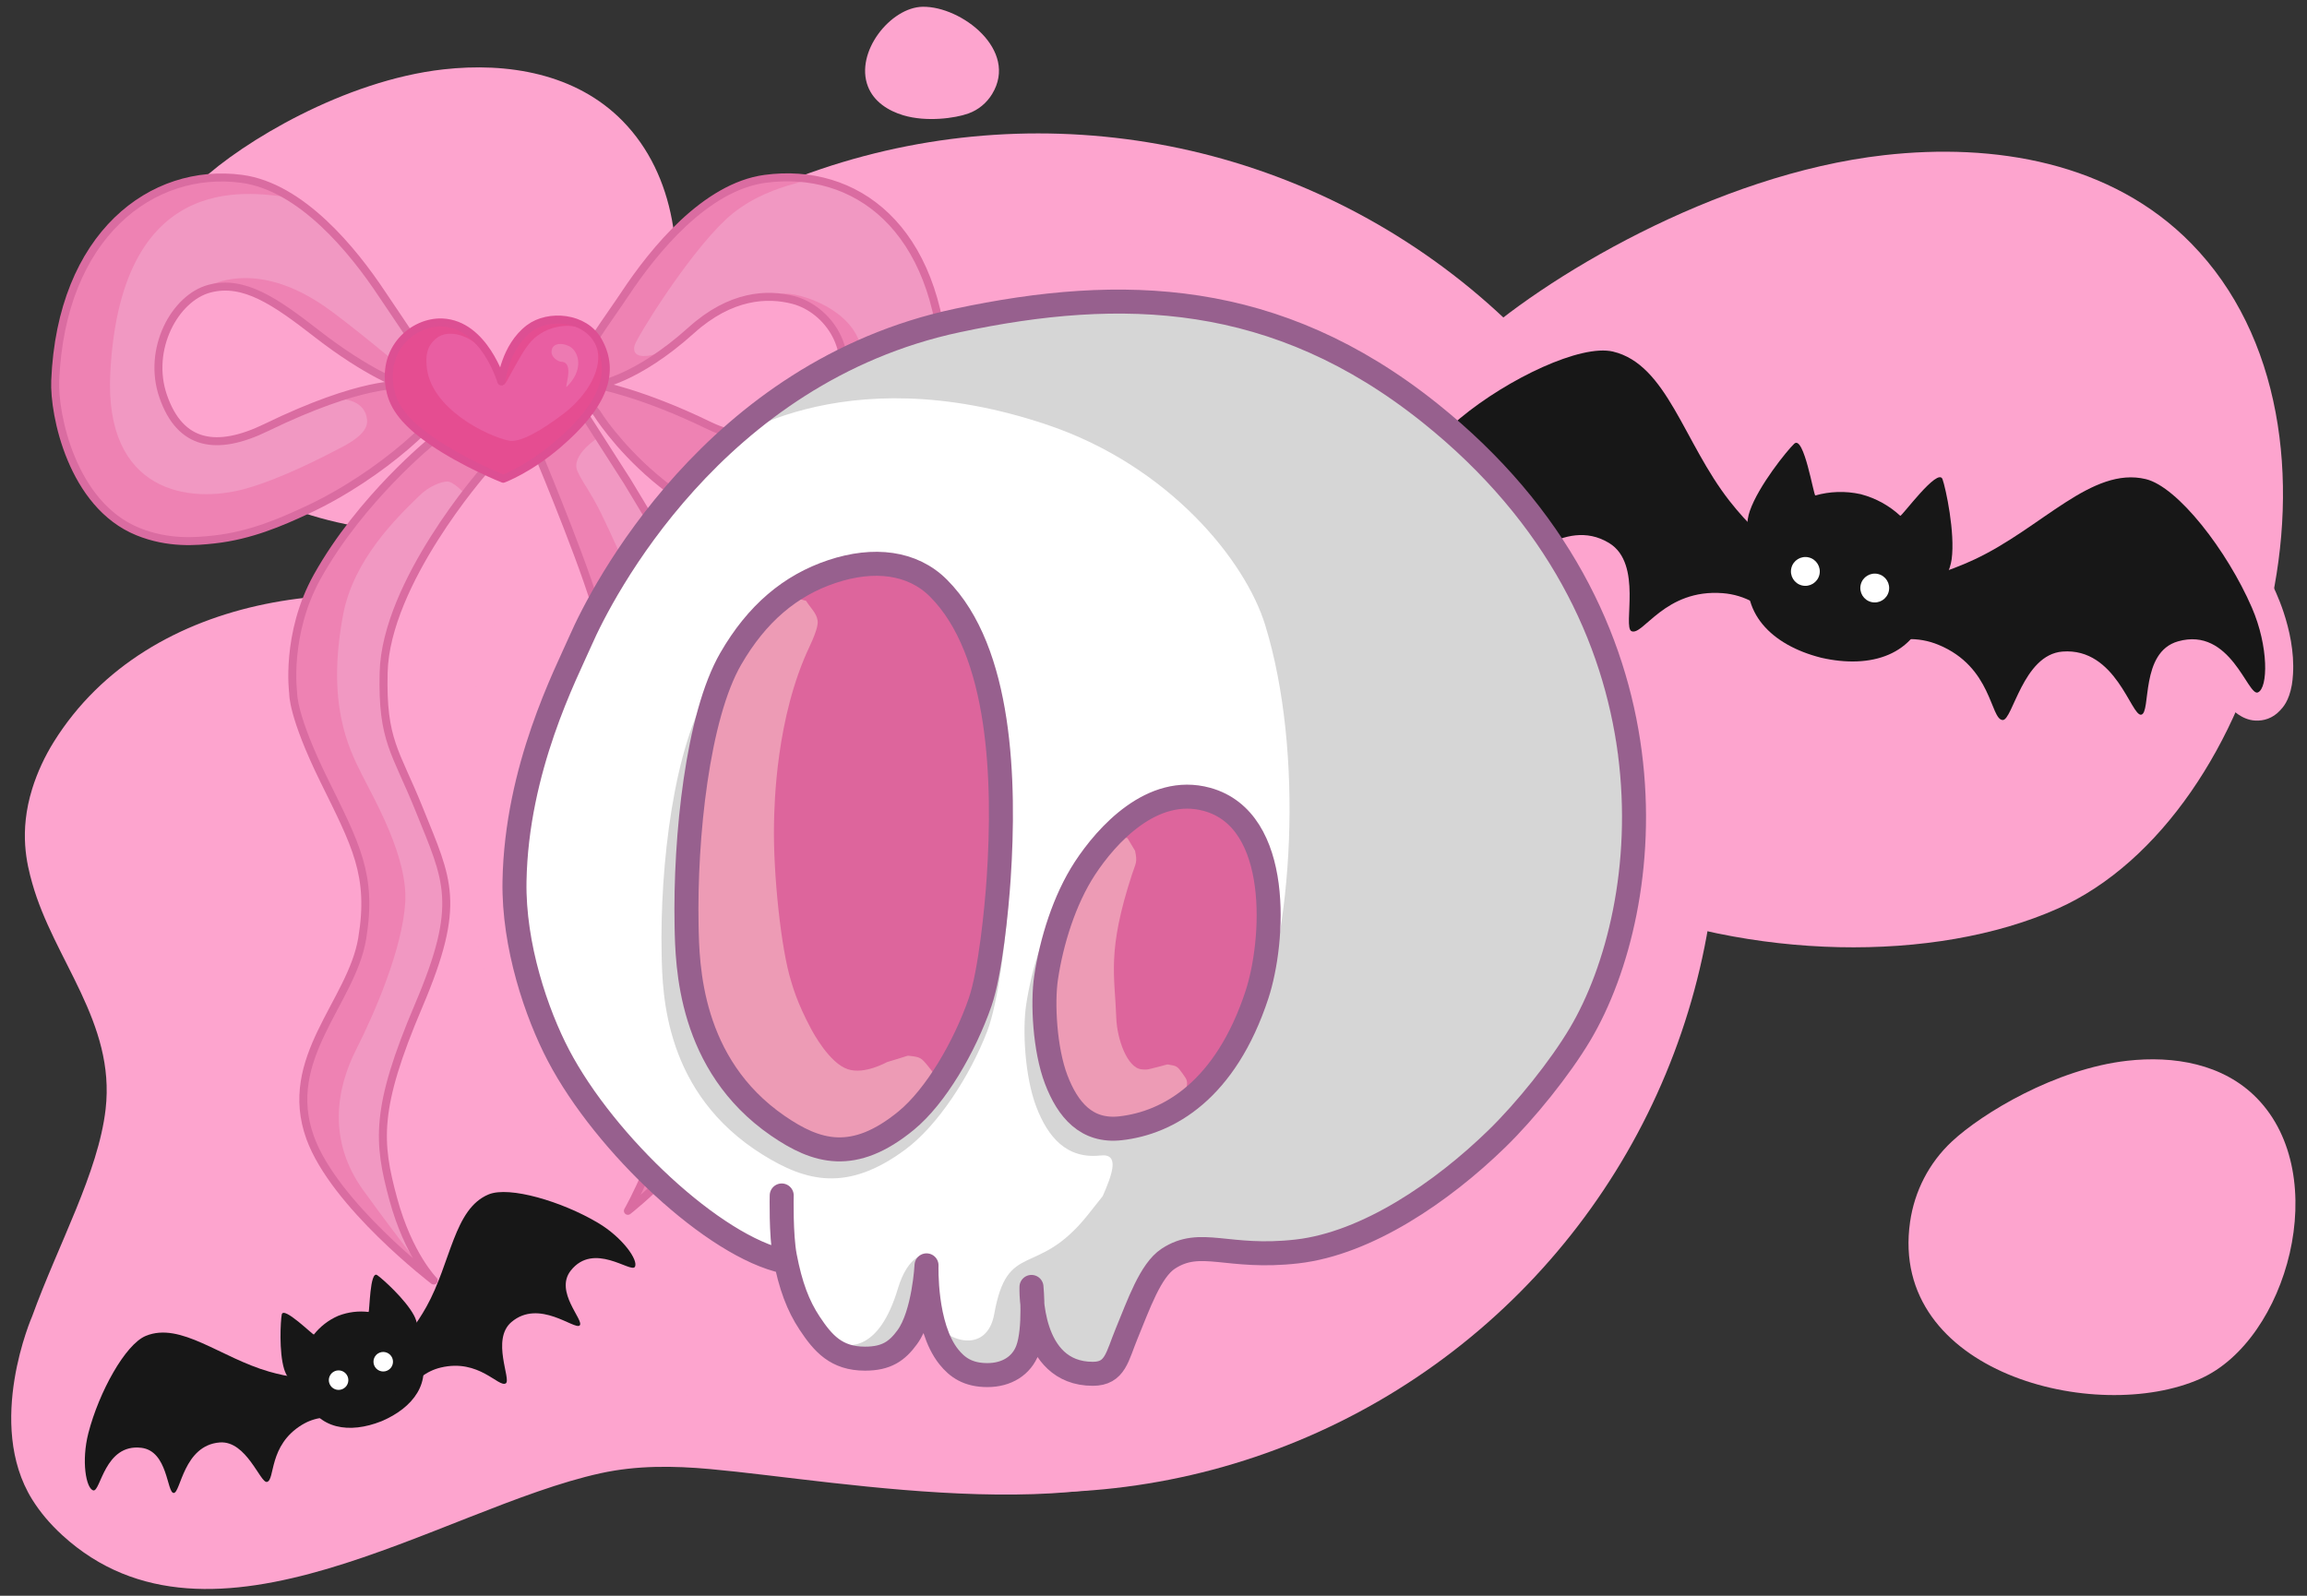 <svg xmlns="http://www.w3.org/2000/svg" xmlns:xlink="http://www.w3.org/1999/xlink" xmlns:serif="http://www.serif.com/" width="100%" height="100%" viewBox="0 0 370 256" xml:space="preserve" style="fill-rule:evenodd;clip-rule:evenodd;stroke-linecap:round;stroke-linejoin:round;stroke-miterlimit:1.5;"><rect x="0" y="0" width="370" height="256" fill="#333333" stroke="none"/><g><g><path d="M341.167,170.173c7.429,-0.837 15.369,0.459 20.781,5.987c12.224,12.484 4.879,38.817 -9.032,45.018c-16.74,7.462 -50.039,-0.981 -46.577,-25.141c0.71,-4.952 3.045,-9.498 6.718,-12.921c4.86,-4.531 16.646,-11.65 28.11,-12.942Z" style="fill:#fda4ce;"></path><path d="M71.094,11.131c10.286,-1.159 21.281,0.635 28.775,8.29c16.926,17.287 6.756,53.749 -12.507,62.335c-23.18,10.332 -69.288,-1.359 -64.494,-34.812c0.983,-6.856 4.217,-13.151 9.302,-17.892c6.73,-6.274 23.049,-16.132 38.923,-17.921Z" style="fill:#fda4ce;"></path><path d="M144.865,18.494c-2.42,-0.726 -4.715,-2.183 -5.663,-4.619c-2.141,-5.502 3.637,-12.71 8.783,-12.79c6.193,-0.096 15.419,6.948 11.136,13.996c-0.878,1.444 -2.207,2.547 -3.803,3.123c-2.112,0.763 -6.719,1.41 -10.453,0.29Z" style="fill:#fda4ce;"></path><path d="M84.051,100.031c23.137,8.304 47.194,-20.786 79.683,-24.734c19.37,-2.354 29.346,2.28 41.602,12.667c16.688,14.144 13.627,39.075 14.552,46.235c2.347,18.183 -24.787,30.06 -24.33,49.356c0.515,21.759 22.473,28.193 1.313,47.122c-17.314,15.488 -61.732,6.921 -82.986,4.999c-5.893,-0.533 -11.745,-0.605 -17.552,0.667c-25.704,5.629 -62.335,31.936 -86.348,9.936c-2.006,-1.838 -3.593,-3.748 -4.82,-5.719c-7.573,-12.163 -0.001,-29.413 0,-29.415c4.142,-11.452 10.608,-23.042 11.774,-33.213c1.599,-13.946 -8.322,-23.944 -11.774,-36.264c-0.839,-2.995 -2.166,-8.139 -0,-15.128c0.832,-2.683 2.054,-5.268 3.465,-7.53c15.286,-24.498 49.974,-28.113 75.421,-18.98Z" style="fill:#fda4ce;"></path><circle cx="166.5" cy="130.417" r="100.694" style="fill:#fda4ce;stroke:#fda4ce;stroke-width:16.64px;"></circle><path d="M302.211,24.888c17.603,-1.984 36.418,1.087 49.243,14.186c28.966,29.583 11.562,91.981 -21.403,106.675c-39.668,17.682 -118.573,-2.325 -110.369,-59.574c1.681,-11.734 7.216,-22.506 15.919,-30.618c11.517,-10.737 39.444,-27.607 66.61,-30.669Z" style="fill:#fda4ce;"></path></g><clipPath id="_clip1"><rect id="Lazo-Rosa-Coquette---G&#xE9;nesis-Toxical.svg" serif:id="Lazo Rosa Coquette - G&#xE9;nesis Toxical.svg" x="8.201" y="27.809" width="143.962" height="178.265"></rect></clipPath><g clip-path="url(#_clip1)"><g><g id="&#x1F380;"><path d="M77.58,75.576c0,0 -15.688,17.862 -16.051,32.301c-0.276,10.989 1.94,12.609 5.723,22.017c4.576,11.381 6.89,14.984 -0.12,31.465c-7.009,16.481 -6.535,21.866 -4.072,30.959c2.463,9.093 6.502,13.114 6.502,13.114c0,0 -15.92,-12.164 -19.812,-22.906c-4.619,-12.746 6.63,-21.71 8.335,-31.94c1.705,-10.23 -1.03,-15.048 -6.145,-25.467c-5.115,-10.419 -4.916,-13.897 -4.916,-13.897c0,0 -1.303,-9.472 3.872,-18.741c7.032,-12.594 18.496,-21.817 18.496,-21.817l8.19,4.911Zm9.109,-1.823l7.199,-7.009l7.767,12.124c0,0 -0.305,-0.023 1.969,3.387c2.273,3.41 7.211,13.859 7.476,22.184c0.367,11.521 -5.401,15.989 -6.414,27.472c-0.929,10.526 8.137,17.66 10.096,24.3c1.991,6.745 3.295,12.265 1.501,18.089c-3.203,10.397 -15.58,19.95 -15.58,19.95c0,0 6.027,-10.513 6.825,-20.473c0.803,-10.039 -3.944,-17.168 -8.146,-21.217c-4.445,-4.283 -7.552,-8.444 -8.344,-13.437c-1.428,-8.999 2.749,-15.848 4.833,-22.857c2.084,-7.009 1.155,-11.851 0.291,-16.56c-1.062,-5.788 -9.472,-25.953 -9.472,-25.953Zm9.035,-7.476c0,0 -3.435,-4.117 -3.334,-6.214c0.101,-2.096 5.364,-9.171 7.842,-12.907c4.622,-6.97 12.911,-17.18 22.468,-18.464c14.384,-1.932 27.829,7.639 28.795,31.068c0.241,5.85 -4.133,25.421 -14.418,26.798c-26.68,3.572 -41.353,-20.281 -41.353,-20.281Zm0.149,-4.509c0,0 6.971,1.212 17.883,6.517c7.948,3.864 17.277,1.364 20.308,-4.698c3.587,-7.174 -1.283,-14.005 -6.82,-15.458c-4.179,-1.097 -10.06,-0.822 -16.368,4.85c-8.836,7.946 -15.004,8.79 -15.004,8.79Zm-46.781,20.129c-5.917,2.739 -13.92,6.192 -23.925,4.282c-13.086,-2.499 -16.554,-19.243 -16.313,-25.093c0.966,-23.429 15.548,-34.327 29.932,-32.394c9.557,1.284 17.846,11.494 22.468,18.464c2.478,3.737 10.204,14.789 10.305,16.886c0.101,2.097 -9.908,12.042 -22.467,17.856Zm15.275,-20.129c0,0 -5.41,-1.905 -13.488,-8.184c-6.697,-5.206 -11.74,-8.728 -17.277,-7.275c-5.537,1.453 -10.05,9.697 -7.426,17.277c2.728,7.881 8.572,8.865 16.519,5.001c15.371,-7.472 21.672,-6.82 21.672,-6.82Z" style="fill:#f198c2;"></path><path d="M102.565,74.415l-7.674,-10.13l-0.171,-8.977c1.754,-2.77 4.091,-6.01 5.512,-8.153c4.622,-6.97 15.621,-20.695 28.254,-18.537c3.28,0.56 -5.665,0.537 -12.145,6.654c-6.226,5.878 -14.224,18.911 -14.552,20.11c-0.462,1.693 1.026,1.962 2.717,1.589c1.852,-0.408 3.87,-2.118 4.084,-1.823c0.093,0.128 -4.063,3.361 -7.609,5.154c-2.764,1.398 -5.107,1.465 -5.107,1.465c0,0 6.971,1.212 17.883,6.517c7.948,3.864 17.277,1.364 20.308,-4.698c1.418,-2.837 1.807,-7.397 -0.028,-10.466c-1.985,-3.319 -9.098,-5.78 -9.021,-5.825c1.564,-0.914 11.223,1.676 12.945,7.99c2.231,8.178 -2.213,13.434 -6.166,15.473c-4.636,2.392 -9.067,2.313 -11.504,1.995c-1.217,-0.159 -7.377,-1.231 -7.014,1.44c0.178,1.31 3.023,2.521 6.2,3.803c4.618,1.862 11.155,3.401 17.748,3.077c5.888,-0.29 9.358,-4.174 11.145,-6.636c1.423,-1.96 1.582,-0.931 -1.044,3.434c-2.538,4.219 -6.817,8.226 -10.249,8.686c-7.881,1.055 -14.714,-0.283 -20.431,-2.692l-13.107,-8.538c-0.335,-0.307 -0.659,-0.611 -0.973,-0.914Zm-0.583,117.385c1.816,-3.691 4.982,-10.995 5.545,-18.023c0.803,-10.039 -3.944,-17.168 -8.146,-21.217c-4.445,-4.283 -7.552,-8.444 -8.344,-13.437c-1.428,-8.999 2.749,-15.848 4.833,-22.857c2.084,-7.009 1.155,-11.851 0.291,-16.56c-1.062,-5.788 -9.472,-25.953 -9.472,-25.953l7.17,-6.641l2.178,3.016c0,0 -4.615,2.867 -3.412,5.488c0.73,1.591 1.12,1.907 2.624,4.547c1.468,2.575 3.314,6.832 4.68,9.786c3.217,6.958 7.479,17.075 0.141,34.871c-7.338,17.796 2.21,20.95 6.234,26.8c7.763,11.287 6.229,19.652 4.773,25.155c-1.112,4.199 -5.898,12.072 -8.104,15.569c-0.402,0.355 -0.763,0.666 -1.073,0.928c0.022,-0.379 0.05,-0.877 0.082,-1.471Zm-86.065,-110.936c-5.565,-6.146 -7.233,-15.66 -7.063,-19.777c0.966,-23.429 15.548,-34.327 29.932,-32.394c2.718,0.365 5.334,1.452 7.791,2.982c-5.049,-0.49 -27.172,-5.651 -28.89,28.199c-0.97,19.124 12.694,21.027 21.661,18.537c5.561,-1.544 12.185,-4.938 15.506,-6.686c2.496,-1.314 4.205,-2.725 4.017,-4.409c-0.678,-6.071 -12.692,-1.58 -4.06,-3.994c2.436,-0.422 9.556,-1.552 9.556,-1.552c0,0 -2.169,-0.781 -5.255,-2.63c-3.359,-2.012 -7.677,-5.122 -8.233,-5.554c-3.898,-3.03 -11.366,-9.563 -18.456,-7.126c0,0 7.561,-5.548 19.491,2.588c3.678,2.508 12.396,9.791 12.396,9.791l2.581,9.98l-1.398,2.396c-4.086,3.561 -9.902,7.676 -16.401,10.685c-5.917,2.739 -13.92,6.192 -23.925,4.282c-1.041,-0.199 -2.022,-0.488 -2.945,-0.855l-6.305,-4.461Zm30.959,27.442c0.01,-3.515 0.607,-9.714 4.018,-15.823c7.032,-12.594 18.496,-21.817 18.496,-21.817l8.19,4.911l-3.059,3.608c0,0 -1.807,-1.961 -2.788,-1.937c-0.981,0.024 -2.86,0.718 -4.412,2.218c-3.698,3.574 -10.631,10.31 -12.293,19.15c-2.669,14.188 0.825,21.277 2.929,25.485c2.104,4.208 7.518,13.475 7.032,20.758c-0.486,7.284 -4.688,17.229 -7.892,23.562c-2.981,5.891 -4.774,14.344 1.215,22.599c5.989,8.255 9.388,12.463 9.388,12.463c0,0 -5.708,-4.363 -10.907,-10.194c-2.46,-2.76 -6.847,-10.214 -7.045,-10.759c-4.619,-12.746 6.63,-21.71 8.335,-31.94c1.705,-10.23 -1.03,-15.048 -6.145,-25.467c-1.733,-3.531 -2.857,-6.265 -3.584,-8.336c-0.606,-2.872 -1.144,-5.824 -1.478,-8.479Z" style="fill:#ee82b3;"></path><g><path d="M77.58,75.576c0,0 -15.688,17.862 -16.051,32.301c-0.276,10.989 1.94,12.609 5.723,22.017c4.576,11.381 6.89,14.984 -0.12,31.465c-7.009,16.481 -6.535,21.866 -4.072,30.959c2.463,9.093 6.502,13.114 6.502,13.114c0,0 -15.92,-12.164 -19.812,-22.906c-4.619,-12.746 6.63,-21.71 8.335,-31.94c1.705,-10.23 -1.03,-15.048 -6.145,-25.467c-5.115,-10.419 -4.916,-13.897 -4.916,-13.897c0,0 -1.303,-9.472 3.872,-18.741c7.032,-12.594 18.496,-21.817 18.496,-21.817" style="fill:none;stroke:#da6ca1;stroke-width:1.28px;"></path><path d="M86.688,73.753c0,0 8.41,20.165 9.472,25.953c0.864,4.709 1.793,9.551 -0.291,16.56c-2.084,7.009 -6.261,13.858 -4.833,22.857c0.792,4.992 3.899,9.154 8.344,13.437c4.203,4.049 8.949,11.178 8.146,21.217c-0.797,9.96 -6.825,20.473 -6.825,20.473c0,0 12.376,-9.553 15.58,-19.95c0.982,-3.188 1.036,-6.285 0.557,-9.541c-0.396,-2.693 -0.926,-6.286 -2.678,-10.204c-2.767,-6.184 -10.328,-12.987 -9.476,-22.644c1.013,-11.482 6.781,-15.951 6.414,-27.472c-0.22,-6.916 -3.665,-15.297 -6.128,-19.892c-0.502,-0.936 -4.371,-7.325 -4.371,-7.325l-6.713,-10.479" style="fill:none;stroke:#da6ca1;stroke-width:1.28px;"></path><path d="M95.724,66.277c0,0 -3.435,-4.117 -3.334,-6.214c0.101,-2.096 5.364,-9.171 7.842,-12.907c4.622,-6.97 12.911,-17.18 22.468,-18.464c14.384,-1.932 27.829,7.639 28.795,31.068c0.296,7.186 -1.827,16.199 -7.392,22.378c-2.243,2.491 -5.417,4.794 -12.478,4.785c-23.221,-0.03 -35.902,-20.646 -35.902,-20.646Z" style="fill:none;stroke:#da6ca1;stroke-width:1.28px;"></path><path d="M95.873,61.768c0,0 6.168,-0.844 15.004,-8.79c6.307,-5.672 12.189,-5.946 16.368,-4.85c5.537,1.453 10.407,8.284 6.82,15.458c-3.031,6.062 -12.36,8.561 -20.308,4.698c-10.912,-5.304 -17.883,-6.517 -17.883,-6.517Z" style="fill:none;stroke:#da6ca1;stroke-width:1.28px;"></path><path d="M64.367,61.768c0,0 -5.41,-1.905 -13.488,-8.184c-6.697,-5.206 -11.74,-8.728 -17.277,-7.275c-5.537,1.453 -10.05,9.697 -7.426,17.277c2.728,7.881 8.572,8.865 16.519,5.001c15.371,-7.472 21.672,-6.82 21.672,-6.82Z" style="fill:none;stroke:#da6ca1;stroke-width:1.28px;"></path><path d="M49.092,81.898c12.559,-5.814 22.568,-15.76 22.467,-17.856c-0.101,-2.096 -7.827,-13.149 -10.305,-16.886c-4.622,-6.97 -12.911,-17.18 -22.468,-18.464c-14.384,-1.932 -28.966,8.965 -29.932,32.394c-0.221,5.364 2.676,19.886 13.246,24.189c4.927,2.006 9.412,1.58 12.259,1.268c5.836,-0.641 10.756,-2.804 14.733,-4.646Z" style="fill:none;stroke:#da6ca1;stroke-width:1.28px;"></path></g><g><path d="M80.402,61.193c0,0 0.556,-5.545 4.486,-8.517c3.072,-2.323 8.863,-1.861 11.039,2.013c2.811,5.005 0.896,10.293 -6.456,16.598c-4.701,4.032 -8.766,5.517 -8.766,5.517c0,0 -6.29,-2.486 -11.473,-6.065c-3.329,-2.299 -5.817,-4.73 -6.561,-7.781c-1.709,-7.007 3.694,-11.411 8.238,-11.227c6.777,0.275 9.493,9.463 9.493,9.463Z" style="fill:#e95ea2;"></path><path d="M95.677,55.675c-0.9,-2.575 1.233,1.158 1.397,2.257c0.602,4.06 -1.817,8.391 -7.603,13.353c-4.701,4.032 -8.766,5.517 -8.766,5.517c0,0 -6.29,-2.486 -11.473,-6.065c-3.329,-2.299 -5.817,-4.73 -6.561,-7.781c-1.709,-7.007 3.691,-11.227 8.238,-11.227c0.995,0 3.23,0.491 4.723,1.552c1.586,1.127 1.709,3.067 1.199,2.42c-1.343,-1.705 -4.841,-3.068 -6.859,-1.424c-1.604,1.307 -1.648,2.871 -1.563,4.254c0.429,7.016 9.844,11.467 13.208,12.166c1.779,0.37 5.342,-1.692 8.89,-4.426c3.839,-2.958 6.29,-7.392 5.17,-10.597Zm-15.167,4.816c0.293,-1.586 1.302,-5.489 4.379,-7.816c1.609,-1.217 6.246,-1.67 8.437,0.013c-2.476,-0.974 -6.37,-0.251 -8.541,2.548c-1.181,1.523 -2.134,3.49 -2.846,4.697c-0.578,0.979 -1.017,2.296 -1.704,1.688c-0.167,-0.148 0.276,-1.13 0.276,-1.13Z" style="fill:#e54d91;"></path><path d="M80.402,61.193c0,0 0.556,-5.545 4.486,-8.517c3.072,-2.323 8.863,-1.861 11.039,2.013c2.811,5.005 0.896,10.293 -6.456,16.598c-4.701,4.032 -8.766,5.517 -8.766,5.517c0,0 -6.29,-2.486 -11.473,-6.065c-3.329,-2.299 -5.817,-4.73 -6.561,-7.781c-1.709,-7.007 3.694,-11.411 8.238,-11.227c6.777,0.275 9.493,9.463 9.493,9.463Z" style="fill:none;stroke:#dd4f93;stroke-width:1.28px;"></path><path d="M88.455,56.462c0.01,-1.691 2.185,-1.455 3.164,-0.711c1.263,0.959 1.972,3.642 -0.718,6.294c-0.482,0.475 1.33,-3.911 -0.841,-4.003c-0.596,-0.026 -1.61,-0.73 -1.605,-1.58Z" style="fill:#ed7ab2;"></path></g></g></g></g><g id="Noche-de-Papel--1-" serif:id="Noche de Papel (1)"><path d="M23.383,214.311c5.578,-2.303 11.968,3.486 19.763,5.729c6.22,1.79 11.357,1.206 11.972,1.624c3.12,2.117 0.953,6.232 0.953,6.232c-3.174,-0.961 -5.687,-0.508 -7.641,0.682c-5.41,3.296 -4.282,8.875 -5.617,9.161c-1.06,0.227 -3.279,-6.672 -7.577,-6.333c-5.815,0.459 -6.26,8.121 -7.375,8.105c-1.115,-0.016 -0.909,-6.727 -5.188,-7.245c-5.917,-0.716 -6.536,7.123 -7.707,6.83c-1.171,-0.293 -1.944,-4.723 -0.789,-9.2c1.684,-6.528 5.898,-14.219 9.206,-15.585Z" style="fill:#171717;"></path><path d="M61.149,228.014c-5.084,2.014 -10.131,1.313 -12.23,-3.772c-0.35,-0.849 -2.664,-2.341 -3.351,-4.608c-0.842,-2.777 -0.575,-7.723 -0.379,-8.752c0.271,-1.42 5.038,3.355 5.154,3.208c1,-1.265 2.316,-2.308 3.892,-2.993l0.038,-0.015c1.589,-0.614 3.244,-0.799 4.833,-0.609c0.186,0.022 0.197,-6.725 1.39,-5.909c0.865,0.591 4.543,3.909 5.905,6.471c1.112,2.091 0.524,4.781 0.875,5.63c2.107,5.105 -1.007,9.174 -6.067,11.326l-0.06,0.024Z" style="fill:#171717;"></path><path d="M78.37,191.612c-5.578,2.303 -6.024,10.913 -9.967,18.002c-3.146,5.656 -7.199,8.866 -7.34,9.596c-0.718,3.701 3.721,5.09 3.721,5.09c1.572,-2.92 3.672,-4.372 5.896,-4.907c6.16,-1.48 9.296,3.27 10.444,2.531c0.912,-0.587 -2.382,-7.042 0.903,-9.833c4.445,-3.777 10.166,1.34 10.945,0.542c0.779,-0.798 -4.101,-5.409 -1.434,-8.795c3.689,-4.682 9.658,0.438 10.281,-0.596c0.623,-1.034 -1.954,-4.719 -5.931,-7.077c-5.799,-3.439 -14.211,-5.918 -17.519,-4.552Z" style="fill:#171717;"></path><path d="M53.705,219.963c0.799,-0.33 1.715,0.051 2.045,0.85c0.33,0.799 -0.051,1.715 -0.85,2.045c-0.799,0.33 -1.715,-0.051 -2.045,-0.85c-0.33,-0.799 0.051,-1.715 0.85,-2.045Zm7.161,-2.956c0.799,-0.33 1.715,0.051 2.045,0.85c0.33,0.799 -0.051,1.715 -0.85,2.045c-0.799,0.33 -1.715,-0.051 -2.045,-0.85c-0.33,-0.799 0.051,-1.715 0.85,-2.045Z" style="fill:#fff;"></path></g><path d="M357.887,113.681c0,0 1.562,1.82 3.862,1.921c1.257,0.055 2.728,-0.32 3.933,-1.63c0.418,-0.455 1.424,-1.451 1.885,-4.089c0.091,-0.52 0.146,-1.08 0.188,-1.737c0.226,-3.536 -0.59,-7.164 -1.508,-9.93c-0.786,-2.368 -1.658,-4.091 -1.974,-4.823c-0.828,-1.923 -6.387,20.288 -6.387,20.288Z" style="fill:#fda4ce;"></path><clipPath id="_clip2"><polygon id="Muerci&#xE9;lago-Vector-PNG---G&#xE9;nesis-Toxical--1-.svg" serif:id="Muerci&#xE9;lago Vector PNG - G&#xE9;nesis Toxical (1).svg" points="233.421,50.352 369.426,82.914 359.427,124.676 223.422,92.114 233.421,50.352 "></polygon></clipPath><g clip-path="url(#_clip2)"><g id="Noche-de-Papel--1-1" serif:id="Noche de Papel (1)"><path d="M258.704,56.405c8.667,2.075 11.3,14.533 18.683,23.967c5.891,7.527 12.542,11.277 12.917,12.309c1.899,5.234 -4.256,8.282 -4.256,8.282c-2.966,-3.898 -6.364,-5.533 -9.731,-5.801c-9.327,-0.742 -12.808,6.909 -14.653,6.096c-1.465,-0.646 1.854,-10.821 -3.582,-14.137c-7.354,-4.486 -14.522,4.295 -15.842,3.31c-1.32,-0.985 4.738,-8.835 0.067,-13.16c-6.459,-5.981 -13.988,2.862 -15.135,1.498c-1.147,-1.365 1.765,-7.334 7.023,-11.69c7.667,-6.352 19.368,-11.905 24.509,-10.674Z" style="fill:#171717;"></path><path d="M292.02,105.5c-7.826,-1.993 -13.256,-7.202 -11.365,-15.103c0.316,-1.319 -1.16,-5.108 -0.02,-8.414c1.397,-4.051 5.999,-9.737 7.125,-10.798c1.554,-1.464 3.122,8.375 3.389,8.3c2.292,-0.648 4.769,-0.755 7.248,-0.211l0.058,0.015c2.433,0.641 4.573,1.853 6.309,3.456c0.204,0.188 6.058,-7.875 6.78,-5.866c0.523,1.456 2.051,8.61 1.462,12.854c-0.481,3.464 -3.513,6.174 -3.828,7.493c-1.899,7.932 -9.149,10.103 -17.065,8.297l-0.092,-0.023Z" style="fill:#171717;"></path><path d="M344.143,76.861c-8.667,-2.075 -16.657,7.84 -27.512,12.907c-8.661,4.043 -16.29,4.374 -17.091,5.125c-4.064,3.807 0.044,9.311 0.044,9.311c4.41,-2.132 8.179,-2.051 11.303,-0.765c8.651,3.563 8.29,11.961 10.303,12.071c1.599,0.087 3.247,-10.487 9.596,-10.982c8.588,-0.67 11.002,10.406 12.625,10.126c1.623,-0.28 -0.223,-10.023 5.9,-11.764c8.467,-2.407 11.175,8.887 12.816,8.19c1.641,-0.697 1.748,-7.338 -0.967,-13.603c-3.959,-9.136 -11.876,-19.385 -17.018,-20.616Z" style="fill:#171717;"></path><path d="M290.085,89.422c1.241,0.297 2.008,1.546 1.711,2.788c-0.297,1.241 -1.546,2.008 -2.788,1.711c-1.241,-0.297 -2.008,-1.546 -1.711,-2.788c0.297,-1.241 1.546,-2.008 2.788,-1.711Zm11.127,2.664c1.241,0.297 2.008,1.546 1.711,2.788c-0.297,1.241 -1.546,2.008 -2.788,1.711c-1.241,-0.297 -2.008,-1.546 -1.711,-2.788c0.297,-1.241 1.546,-2.008 2.788,-1.711Z" style="fill:#fff;"></path></g></g><clipPath id="_clip3"><rect x="80.584" y="46.457" width="183.406" height="176.068"></rect></clipPath><g clip-path="url(#_clip3)"><g><g id="&#x1F480;"><path d="M125.373,191.783c0,0 -0.15,6.322 0.504,9.749c0.909,4.763 2.124,7.948 3.964,10.728c2.154,3.254 4.284,5.703 8.892,5.703c3.446,0 5.156,-1.216 6.784,-3.459c2.68,-3.691 3.082,-11.509 3.082,-11.509c0,0 -0.351,9.755 3.562,14.665c1.379,1.73 3.114,2.94 6.205,2.94c3.091,0 5.485,-1.5 6.442,-4.075c1.247,-3.353 0.624,-10.069 0.624,-10.069c0,0 -0.54,13.938 9.836,13.938c3.623,0 3.891,-2.748 5.446,-6.505c1.892,-4.571 3.784,-10.081 6.654,-11.962c5.229,-3.428 9.447,0.119 20.65,-1.162c11.211,-1.281 23.279,-9.532 32.076,-18.104c4.543,-4.427 10.1,-11.311 13.336,-16.768c12.129,-20.457 17.147,-66.657 -24.103,-99.646c-24.64,-19.705 -49.389,-20.453 -75.76,-14.837c-39.156,8.339 -57.166,43.844 -60.423,51.287c-2.355,5.383 -10.312,20.575 -10.628,38.709c-0.179,10.304 3.537,21.203 7.046,27.899c7.493,14.294 25.001,30.712 36.297,33.09" style="fill:#fff;"></path><path d="M133.565,216.474c-0.201,-0.75 -0.098,-1.149 0.315,-1.011c2.382,0.795 7.146,1.191 10.123,-8.734c1.579,-5.262 4.319,-5.949 5.388,-5.254c0.671,0.436 -0.505,2.085 -0.694,4.92c-0.149,-2.003 -0.099,-3.399 -0.099,-3.399c0,0 -0.402,7.818 -3.082,11.509c-1.628,2.242 -3.337,3.459 -6.784,3.459c-2.194,0 -3.827,-0.555 -5.167,-1.49Zm15.782,-5.455c1.712,4.152 8.897,6.569 10.111,-0.223c2.135,-11.945 6.777,-5.655 14.915,-15.778c0.911,-1.133 1.73,-2.17 2.483,-3.128c1.569,-3.591 2.748,-6.865 -0.356,-6.52c-5.449,0.605 -8.451,-2.978 -10.299,-7.813c-1.848,-4.836 -2.231,-12.342 -1.625,-16.355c0.872,-5.778 2.907,-12.467 6.236,-17.554c1.999,-3.054 23.463,7.537 30.157,22.016c6.495,-15.512 8.199,-45.064 1.944,-65.391c-3.176,-10.322 -15.374,-25.524 -34.957,-32.126c-33.488,-11.289 -52.393,3.475 -52.393,3.475c9.393,-8.769 21.913,-16.784 38.003,-20.211c26.371,-5.616 51.12,-4.868 75.76,14.837c13.648,10.915 22.231,23.276 27.167,35.673c2.097,12.071 4.011,24.754 5.232,36.505c-1.026,11.044 -4.269,20.675 -8.297,27.468c-3.236,5.457 -8.792,12.341 -13.336,16.768c-8.797,8.573 -20.865,16.823 -32.076,18.104c-11.203,1.281 -15.421,-2.266 -20.65,1.162c-2.87,1.881 -4.761,7.391 -6.654,11.962c-1.556,3.758 -1.824,6.505 -5.446,6.505c-7.351,0 -9.223,-6.996 -9.69,-11.075c-0.034,-1.651 -0.146,-2.863 -0.146,-2.863c0,0 -0.046,1.185 0.146,2.863c0.046,2.236 -0.053,5.278 -0.77,7.206c-0.957,2.575 -3.351,4.075 -6.442,4.075c-3.091,0 -4.826,-1.209 -6.205,-2.94c-1.436,-1.802 -2.298,-4.257 -2.813,-6.642Zm-35.381,-100.675c4.65,-7.265 10.595,-11.773 18.026,-14.006c7.431,-2.233 14.307,-1.501 18.931,2.668c11.206,10.103 11.856,31.003 10.715,46.554c-0.362,4.945 -1.503,15.194 -3.306,19.876c-2.769,7.19 -7.899,15.104 -13.142,18.987c-9.32,6.902 -15.94,5.131 -22.876,0.814c-15.756,-9.808 -16.062,-25.72 -16.199,-32.098c-0.306,-14.201 1.95,-33.575 7.85,-42.794Z" style="fill:#d6d6d6;"></path><path d="M117.191,105.691c4.192,-7.265 9.552,-11.773 16.251,-14.006c6.699,-2.233 12.899,-1.501 17.067,2.668c10.103,10.103 10.689,31.003 9.66,46.554c-0.327,4.945 -1.355,15.194 -2.98,19.876c-2.496,7.19 -7.121,15.104 -11.848,18.987c-8.403,6.902 -14.371,5.131 -20.624,0.814c-14.204,-9.808 -14.48,-25.72 -14.604,-32.098c-0.276,-14.201 1.758,-33.575 7.077,-42.794Zm56.82,33.595c3.43,-5.24 10.772,-13.471 19.58,-11.044c12.095,3.333 10.778,22.88 8.012,31.309c-5.032,15.34 -14.186,20.599 -21.904,21.457c-5.449,0.605 -8.452,-2.978 -10.299,-7.813c-1.848,-4.835 -2.231,-12.341 -1.625,-16.355c0.872,-5.777 2.907,-12.467 6.236,-17.554Z" style="fill:#dd659c;"></path><path d="M171.729,177.568c-0.943,-1.237 -1.702,-2.733 -2.329,-4.373c-1.848,-4.835 -2.231,-12.341 -1.625,-16.355c0.872,-5.777 2.907,-12.467 6.236,-17.554c1.021,-1.56 2.389,-3.385 4.039,-5.115c0.664,-0.096 1.403,0.106 2.768,0.278c0.012,0.002 1.216,2.004 1.223,2.034c0.402,1.903 0.126,1.916 -0.48,3.767c-4.062,12.411 -2.763,16.236 -2.532,23.022c0.117,3.432 1.776,8.087 4.078,8.279c0.694,0.058 0.726,0.082 1.626,-0.14c2.4,-0.592 2.392,-0.671 2.603,-0.637c1.421,0.23 1.48,0.277 2.321,1.443c0.827,1.144 0.828,1.22 0.603,2.61c-0.312,1.93 -3.031,3.759 -3.378,3.993c-0.161,0.109 -0.325,0.212 -0.49,0.312c-1.481,0.689 -2.966,1.178 -4.42,1.5c-3.39,0.401 -7.046,-0.682 -10.242,-3.064Zm-39.657,6.543c-2.516,-0.545 -4.913,-1.842 -7.353,-3.527c-14.204,-9.808 -14.48,-25.72 -14.604,-32.098c-0.276,-14.201 1.758,-33.575 7.077,-42.794c2.5,-4.332 5.414,-7.683 8.78,-10.157c0.698,0.174 3.306,0.845 3.311,0.854c0.615,1.041 1.671,1.93 1.837,3.128c0.049,0.354 0.159,1.147 -1.313,4.269c-5.338,11.317 -5.616,25.126 -5.675,28.509c-0.139,7.954 1.144,20.004 2.743,25.1c0.211,0.672 0.896,3.341 3.171,7.596c0.3,0.56 2.968,5.589 5.958,6.552c2.698,0.869 6.191,-1.138 6.287,-1.166c3.179,-0.932 3.162,-1.037 3.448,-1.005c1.895,0.211 1.978,0.269 3.176,1.752c1.187,1.468 1.194,1.573 0.985,3.451c-0.011,0.096 -0.026,0.192 -0.046,0.288c-1.447,1.953 -2.974,3.644 -4.512,4.907c-2.337,1.92 -4.486,3.169 -6.505,3.878c-2.173,0.594 -4.445,0.756 -6.765,0.463Z" style="fill:#ed9bb5;"></path><g><path d="M125.373,191.783c0,0 -0.15,6.322 0.504,9.749c0.909,4.763 2.124,7.948 3.964,10.728c2.154,3.254 4.284,5.703 8.892,5.703c3.446,0 5.156,-1.216 6.784,-3.459c2.68,-3.691 3.082,-11.509 3.082,-11.509c0,0 -0.351,9.755 3.562,14.665c1.379,1.73 3.114,2.94 6.205,2.94c3.091,0 5.485,-1.5 6.442,-4.075c1.247,-3.353 0.624,-10.069 0.624,-10.069c0,0 -0.54,13.938 9.836,13.938c3.623,0 3.891,-2.748 5.446,-6.505c1.892,-4.571 3.784,-10.081 6.654,-11.962c5.229,-3.428 9.447,0.119 20.65,-1.162c11.211,-1.281 23.279,-9.532 32.076,-18.104c4.543,-4.427 10.1,-11.311 13.336,-16.768c12.129,-20.457 17.147,-66.657 -24.103,-99.646c-24.64,-19.705 -49.389,-20.453 -75.76,-14.837c-39.156,8.339 -57.166,43.844 -60.423,51.287c-2.355,5.383 -10.312,20.575 -10.628,38.709c-0.179,10.304 3.537,21.203 7.046,27.899c7.493,14.294 25.001,30.712 36.297,33.09" style="fill:none;stroke:#97608e;stroke-width:3.85px;"></path><path d="M117.191,105.691c-5.32,9.219 -7.353,28.594 -7.077,42.794c0.124,6.378 0.4,22.29 14.604,32.098c6.253,4.317 12.221,6.088 20.624,-0.814c4.727,-3.883 9.352,-11.797 11.848,-18.987c1.625,-4.682 2.654,-14.931 2.98,-19.876c1.028,-15.55 0.442,-36.451 -9.66,-46.554c-4.168,-4.169 -10.368,-4.901 -17.067,-2.668c-6.699,2.233 -12.059,6.741 -16.251,14.006Z" style="fill:none;stroke:#97608e;stroke-width:3.85px;"></path><path d="M174.01,139.286c-3.329,5.086 -5.365,11.776 -6.236,17.554c-0.606,4.013 -0.223,11.519 1.625,16.355c1.848,4.836 4.85,8.419 10.299,7.813c7.718,-0.858 16.872,-6.117 21.904,-21.457c2.765,-8.429 4.083,-27.976 -8.012,-31.309c-8.808,-2.427 -16.15,5.803 -19.58,11.044Z" style="fill:none;stroke:#97608e;stroke-width:3.85px;"></path></g></g></g></g></g></svg>